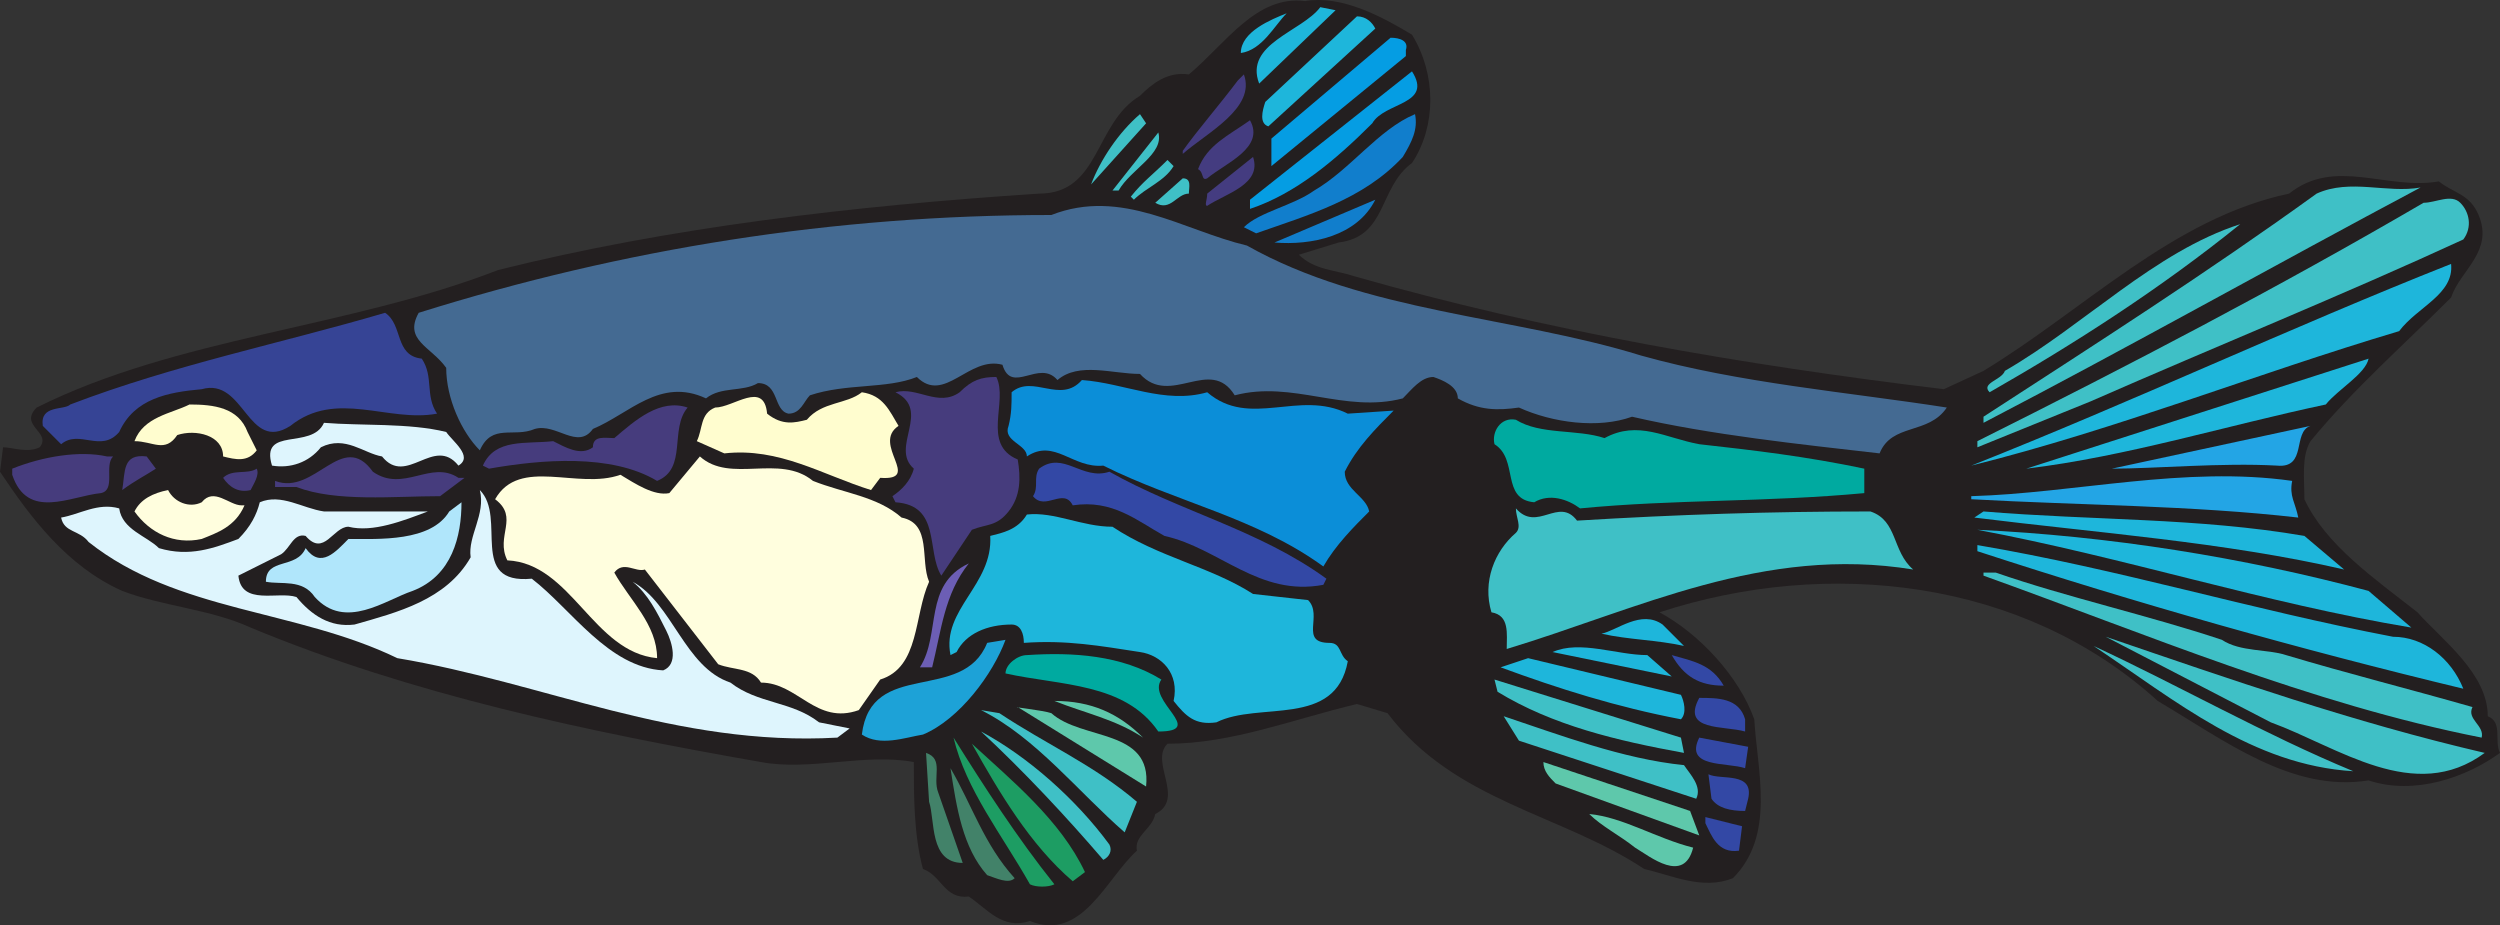 <svg xmlns="http://www.w3.org/2000/svg" width="613.5" height="227.064"><rect width="100%" height="100%" fill="#333333" stroke="none"/><path fill="#231f20" fill-rule="evenodd" d="M237.75 220.011c-6 .75-6.75-5.25-11.25-6.75-2.25-8.25-2.25-18-2.25-26.25-12-2.25-25.5 2.25-37.5 0-42.75-7.5-85.5-16.5-125.25-33-9.75-4.5-21.75-5.25-31.5-9-13.5-6-22.5-18-30-29.25l.75-6c2.25 0 6 1.5 9 0 3-3.75-5.25-5.25-.75-9.75 34.5-17.25 76.5-19.5 113.25-33.75 42-10.5 87-15.75 132.75-18.75 15 0 13.5-17.25 24.75-24 3-3 6.75-6 12-5.25 9-7.5 16.5-19.5 28.5-18 9-1.5 18.75 3.75 26.25 8.25 6 9.75 6 22.5 0 31.5-8.25 6-6 18-18 19.5l-9.75 3c3.75 3.75 9 3.75 13.5 5.25 47.25 13.5 95.25 21.75 144.75 27.75l9.75-4.5c24.75-15 46.5-37.5 75-43.5 11.25-9 24-.75 36.75-3 3.75 3 7.5 3 9.75 8.25 3.75 9-4.5 13.5-6.75 20.25-12 12-24 22.5-34.5 35.25-2.25 3.75-1.5 9-1.5 14.25 5.25 11.25 17.25 19.5 27.75 27.75 6 6.75 17.25 15 17.25 25.5 3.75 1.5 1.5 6 3 9-8.25 6-21 10.5-32.25 6.75-18.75 3-35.25-9.75-51.75-19.5-33-30-81-35.25-122.25-21.75 9.75 5.25 19.5 15.75 23.25 26.25.75 12.75 5.25 28.5-5.25 39-7.5 3-15-.75-21.75-2.25-20.25-13.5-46.5-16.5-63-38.25l-7.5-2.25c-15.75 3.75-30.75 9.75-46.5 9.75-4.5 4.5 4.5 13.5-3 17.25-.75 3.75-5.25 5.25-4.5 9-7.5 6.75-13.5 22.5-26.25 17.25-6.75 2.25-10.5-3-15-6"/><path fill="#1d9d63" fill-rule="evenodd" d="M252.75 217.011c-6.75-12-15.75-23.25-18.75-36 7.5 12 15.75 24.75 24.75 36-1.5.75-4.5.75-6 0"/><path fill="#428269" fill-rule="evenodd" d="M233.25 188.511c5.25 9 8.25 18.75 15.75 27-1.5 1.5-4.5 0-6.75-.75-6-6.75-7.5-16.5-9-26.25"/><path fill="#1d9d63" fill-rule="evenodd" d="M238.5 182.511c9.75 9 21.75 18.75 27.75 31.5l-3 2.25c-10.5-9-18-21.75-24.75-33.75"/><path fill="#5ec8ab" fill-rule="evenodd" d="M390 199.761c8.25.75 16.5 6 25.5 8.25-2.25 9-10.5 2.25-14.25 0-3.75-3-8.25-5.25-11.25-8.25"/><path fill="#428269" fill-rule="evenodd" d="m228 196.761-.75-12c4.5 1.5 1.5 6 3 9.75l6 17.25c-8.25 0-6.75-10.5-8.25-15"/><path fill="#3348a5" fill-rule="evenodd" d="M418.5 202.011v-1.5l9 2.25-.75 6c-5.25.75-6.75-3.75-8.25-6.75"/><path fill="#3fc0c6" fill-rule="evenodd" d="M240.75 179.511c11.25 6 23.25 16.5 31.5 27.75.75 1.5 0 3-1.5 3.75-9-10.5-19.5-21.75-30-31.5"/><path fill="#5ec8ab" fill-rule="evenodd" d="M381.75 192.261c-1.5-1.5-3-3-3-5.25l36 12 2.25 6-35.25-12.75"/><path fill="#231f20" fill-rule="evenodd" d="M336.75 166.761c-2.25 0-3 3-6 2.25.75-3.75 4.5-5.25 3-9-3-2.25-3.75-6.75-8.25-6.75-3.75-6.75 5.25-8.25 3.75-15.75.75-6 13.5-8.25 9-14.25 2.25-2.25-.75-4.5-2.25-6l-2.25.75c-2.25-11.25 13.5-11.25 14.25-22.5.75-1.5 2.25-.75 3.75-.75.75 6.75 15 4.5 11.25 15 6 4.5 3.75 12 6 18-6 3.75-6.75 10.5-7.5 16.5-2.25 6.75 9 11.25 2.25 18.75-.75 17.25 13.5 28.5 25.5 39l-33-15.75-19.5-19.5"/><path fill="#3fc0c6" fill-rule="evenodd" d="m240.75 174.261 4.5.75c11.25 7.5 23.25 12.75 33.75 21.75l-3 7.5c-11.25-9.75-21.75-23.25-35.25-30"/><path fill="#3348a5" fill-rule="evenodd" d="m420 196.011-.75-6c3 1.5 11.25-.75 9.75 6l-.75 3c-3.75 0-6.75-.75-8.25-3"/><path fill="#3fc0c6" fill-rule="evenodd" d="M369 175.761c13.5 4.5 29.25 10.5 44.25 12 1.5 2.25 4.5 5.25 3 8.25l-43.5-14.25-3.75-6m188.25 1.5-40.5-21c30.75 10.5 60.75 21 93 28.5-17.25 12.75-36-1.5-52.5-7.5m-43.5-18.75c21 9.75 42 21.75 63.75 30.75-24.75-1.5-43.5-17.25-63.75-30.75"/><path fill="#5ec8ab" fill-rule="evenodd" d="M249.75 173.511c-1.5 0 6 .75 8.25 1.5 7.5 6.75 24.75 3.75 23.25 18l-31.5-19.5"/><path fill="#3348a5" fill-rule="evenodd" d="m417 181.011 12 2.25-.75 5.25c-4.5-1.5-15 0-11.25-7.5"/><path fill="#3fc0c6" fill-rule="evenodd" d="m367.5 169.761-.75-3 45.75 14.25.75 3.75c-16.5-3-32.25-6.75-45.75-15m119.25-28.5v-.75h3c17.25 6 37.5 10.5 55.5 16.5 4.5 3 11.25 2.25 15.75 3.75 15 4.5 30 8.25 45.75 12.75-1.5 3 3 4.5 2.25 7.5-42-8.25-82.5-25.5-122.25-39.75"/><path fill="#3348a5" fill-rule="evenodd" d="M417 171.261c4.5 0 9.75 0 11.25 5.25v3c-5.25-1.5-15.75 0-11.25-8.25"/><path fill="#5ec8ab" fill-rule="evenodd" d="M258.75 172.011c9 0 15.75 3 21.75 9-6.75-4.5-14.25-6-21.75-9"/><path fill="#1da2d7" fill-rule="evenodd" d="M211.5 180.261c2.25-18.75 24.75-7.5 30.75-22.5l4.5-.75c-3 8.25-11.25 19.5-20.25 23.25-4.5.75-10.5 3-15 0"/><path fill="#00aaa0" fill-rule="evenodd" d="M284.25 179.511c-8.25-12-24-11.25-37.5-14.25 0-2.25 3-4.5 5.25-4.5 11.25-.75 23.25 0 33 6-3.75 5.25 11.25 12.75-.75 12.75"/><path fill="#def5fd" fill-rule="evenodd" d="M97.5 161.511c-24.75-12-54-11.25-75.75-28.5-2.25-3-6-2.25-6.75-6 4.5-.75 9-3.75 14.25-2.25.75 5.25 6.75 6.75 9.75 9.75 7.5 2.25 13.5 0 19.5-2.25 3-3 4.5-6 5.25-9 5.25-2.25 10.5 1.5 15.75 2.25H105c-6 2.25-13.5 5.25-19.5 3.75-3.75 0-6 7.5-10.5 2.25-3-.75-3.75 3-6 4.5l-10.5 5.25c.75 7.5 9.75 3.75 14.25 5.25 3.75 4.5 8.25 7.5 14.25 6.75 10.5-3 22.5-6 28.5-16.5-.75-5.25 3.75-10.5 2.25-16.5 6.75 6.75-3 23.25 12.75 21.75 9.75 7.5 18.75 21.75 32.25 22.5 3.75-1.5 2.25-6.75.75-9.75-2.25-4.5-4.5-9-8.25-12 9.75 5.25 12.75 21 24 24.75 6.75 5.25 15 4.5 21.75 9.75l7.5 1.5-3 2.25c-39.75 2.25-72-13.5-108-19.5"/><path fill="#1eb6db" fill-rule="evenodd" d="m368.25 163.761 6.75-2.25 37.5 9c.75 1.5 1.5 4.5 0 6-15.75-3-30-7.5-44.25-12.75m-80.25 8.25c1.5-6.75-3-11.25-8.25-12-9.75-1.5-18-3-28.5-2.25 0-2.25-.75-4.5-3-4.5-6 0-11.25 2.25-13.5 6.75l-1.5.75c-2.25-11.25 10.5-17.25 9.75-29.25 3-.75 6.75-1.5 9-5.25 6.75-.75 13.5 3 21 3 11.25 7.5 24 9.75 34.5 16.5l13.5 1.5c3.75 3.75-2.25 10.5 5.25 10.5 3 0 2.25 3 4.5 4.5-3 16.5-21.75 9.75-32.25 15-5.25.75-7.5-1.5-10.5-5.25m197.25-36.75v-1.5c35.25 6 66.75 15.75 102 22.5 7.5 0 14.25 5.25 17.25 12.75-40.5-9.75-80.25-21-119.25-33.75"/><path fill="#fffede" fill-rule="evenodd" d="M186.75 167.511c-2.25-3.75-6.75-3-10.5-4.5l-18-23.25c-2.25.75-5.25-2.25-7.5.75 3.75 6.75 10.5 12.75 10.5 21-15.75-1.5-21-23.25-36.75-24-3-6 3-10.5-3-15 6-10.5 20.25-2.25 30.75-6 3.75 2.25 8.25 5.25 12 4.5l7.5-9c7.5 6.75 19.5-.75 27.75 6 7.5 3 15.75 3.75 21.75 9 7.5 1.5 4.5 10.5 6.75 15.75-3.75 8.25-2.25 21-12 24l-5.25 7.5c-10.5 3.75-15-6.75-24-6.75"/><path fill="#3348a5" fill-rule="evenodd" d="M410.25 160.761c5.25 1.5 9.75 2.25 12.75 7.5-6 0-9.75-2.25-12.75-7.5"/><path fill="#1eb6db" fill-rule="evenodd" d="M381 160.011c6.75-3 15.75.75 23.25.75l6 5.25-29.25-6"/><path fill="#6c5eb5" fill-rule="evenodd" d="M225.75 163.761c5.25-8.25.75-20.25 12-25.5-6 7.5-6.75 16.5-9 25.5h-3"/><path fill="#1eb6db" fill-rule="evenodd" d="M393 155.511c3.75-.75 9.75-6 15-2.25l5.25 5.25c-6.75-1.5-13.5-1.5-20.25-3"/><path fill="#3fc0c6" fill-rule="evenodd" d="M369.75 159.261c0-3.75.75-8.25-3.75-9-2.25-7.5.75-15 6-19.5 1.5-1.5 0-3.75 0-6 5.25 6 10.5-3 15 3 24.75-1.5 47.25-2.25 72-2.25 6.75 2.25 5.25 9.75 10.5 14.25-36.75-6-67.5 9.75-99.75 19.5"/><path fill="#1eb6db" fill-rule="evenodd" d="M485.25 130.011c32.25 1.5 65.25 6.75 96 15l10.5 9c-36-6-70.5-17.25-106.5-24"/><path fill="#b0e6fb" fill-rule="evenodd" d="M65.25 142.761c0-6 7.5-3 9.75-8.25 3.75 5.25 7.5.75 10.5-2.25 7.5 0 20.25.75 24.75-6.75l3-2.25c0 8.25-2.25 18-12 21.75-6.75 2.25-16.5 9.75-24 1.5-3-4.5-8.25-3-12-3.75"/><path fill="#231f20" fill-rule="evenodd" d="M462.75 124.011c-3.75-6 .75-10.5 4.5-15 6.75 0 12-6 15.75-10.5-1.5 13.5-6 26.25-.75 41.25l-1.5 3c-10.5-1.5-10.5-14.25-18-18.75"/><path fill="#3348a5" fill-rule="evenodd" d="M285.75 131.511c-6.75-3.75-12.75-9-22.5-7.5-2.25-4.5-6.75 1.5-9.75-2.25 1.5-2.25 0-4.5 1.5-6.75 6-4.5 10.5 3 17.25.75 17.25 9.75 36.75 14.25 53.25 26.25l-.75 1.5c-15.75 3-25.5-9-39-12"/><path fill="#1eb6db" fill-rule="evenodd" d="m484.5 127.011 2.25-1.5c27 2.25 52.5 1.5 78.75 6l9.75 8.25c-29.25-6.75-60.75-9-90.75-12.75"/><path fill="#463c7d" fill-rule="evenodd" d="m219.75 123.261-.75-1.5c2.25-1.5 4.5-3.75 5.25-6.75-6-5.25 4.5-14.25-4.5-18.75 5.25-1.5 10.5 3.75 15.75 0 3-3 5.25-3.75 9-3.75 3 6-3.75 16.5 5.25 20.25.75 4.5.75 9-2.25 12.75s-5.25 3-9 4.5l-7.5 11.25c-3.75-6 0-17.25-11.25-18"/><path fill="#0b8ed8" fill-rule="evenodd" d="M270.75 114.261c-7.5.75-12-6.75-18.75-2.25 0-3-6-3.75-4.5-7.5.75-3 .75-5.25.75-8.25 5.25-4.5 12 3 17.25-3 10.5.75 20.25 6 30.75 3 10.5 9 22.5-.75 34.5 5.25l11.25-.75c-4.5 4.5-9 9-12 15 0 4.5 5.25 6 6 9.75-3.75 3.75-8.25 8.25-11.25 13.5-16.5-12-36-15.75-54-24.75"/><path fill="#23a5e5" fill-rule="evenodd" d="M483.75 122.511v-.75c25.5-.75 52.5-7.5 78.75-3.75-.75 3.75.75 5.25 1.5 9-26.25-3-53.25-3-80.25-4.5"/><path fill="#fffede" fill-rule="evenodd" d="M33 125.511c1.5-3 4.5-4.5 8.25-5.25 1.5 3 5.25 4.5 8.25 3 3-3.75 6.75.75 9.75.75H60c-2.25 5.25-6.75 6.75-10.5 8.25-6.75 1.5-12.75-1.5-16.5-6.75"/><path fill="#00aaa0" fill-rule="evenodd" d="M376.5 123.261c-8.25-.75-3.75-10.5-9.75-14.25-.75-3 1.5-6.75 5.25-6 6 3.75 15 2.25 21.75 4.5 8.25-4.5 15 0 23.25 1.5 13.5 1.5 26.25 3 40.5 6v6c-24 2.25-46.5 1.5-69.75 3.75-3-2.25-7.5-3.75-11.25-1.5"/><path fill="#463c7d" fill-rule="evenodd" d="M3 116.511v-1.5c7.5-3 16.5-4.5 23.25-3h1.5c-2.25 2.25.75 8.25-3 9-7.5.75-18 6.75-21.75-4.5m69.75 3H67.5v-1.5c9.75 3.75 16.5-12.75 24-2.25 7.5 5.25 14.25-3 21 1.5h1.5l-6 4.5c-11.25 0-25.5 1.5-35.25-2.25"/><path fill="#23a5e5" fill-rule="evenodd" d="M567 104.511c-4.5 1.5-.75 10.5-8.25 9.75-13.5-.75-30 .75-40.5.75l48.75-10.5"/><path fill="#fffdcf" fill-rule="evenodd" d="m177.75 111.261-6.75-3c1.5-3 .75-6.75 4.5-8.25 4.5 0 12-6.75 12.75 1.5 3.75 3 6.75 2.25 9.75 1.5 3.75-4.5 9.75-3.75 13.5-6.75 5.25.75 6.75 4.5 9 8.25-6.75 4.5 6 13.5-4.5 12.75l-2.25 3c-12-3.75-22.5-10.5-36-9"/><path fill="#1eb6db" fill-rule="evenodd" d="m497.25 115.011 84-27c-.75 3.75-7.5 7.5-10.5 11.25-24.75 5.25-48.75 12.75-73.5 15.75m-13.5-.75c39.75-15.75 78-33.75 117.75-49.5.75 7.5-8.25 10.5-12.75 16.5-35.25 10.5-69 24-105 33"/><path fill="#463c7d" fill-rule="evenodd" d="M54.75 117.261c2.25-2.25 6-.75 8.25-2.25.75 1.5-.75 3.75-1.5 5.25-3 .75-5.25-.75-6.75-3m65.25-2.25-1.5-.75c3-6.75 10.5-5.25 17.25-6 3 1.5 6.75 3.75 9.75 1.5 0-3 3-2.25 5.25-2.25 5.25-4.5 11.25-9.75 18-7.5-4.5 5.25 0 15-7.5 18-11.25-6.75-28.5-5.25-41.25-3m-90 5.25c.75-4.5 0-9 6-8.25l2.25 3c-2.25 1.5-5.25 3-8.25 5.25"/><path fill="#446a92" fill-rule="evenodd" d="M400.5 102.261c-8.25 3-19.5 1.5-27.75-2.25-5.25.75-9.75.75-15-2.25 0-3-3.75-4.5-6-5.25-3 0-5.25 3-7.5 5.25-14.25 3.75-27-4.5-41.25-.75-6-9.75-15.75 3-23.25-5.25-6.75 0-15-3-20.25 1.5-4.5-5.25-11.25 3.75-13.5-3.75-8.25-2.25-14.25 9.75-21 3-7.5 3-17.25 1.5-26.25 4.5-1.5 1.5-2.25 4.5-5.25 4.5-3.75-.75-2.25-7.5-7.5-7.5-3.75 2.25-9 .75-12.75 3.75-11.25-5.25-18.75 3.75-27.75 7.5-3.75 5.25-9-1.5-14.25 0-5.25 2.25-10.5-1.5-13.5 5.25-4.5-4.5-8.25-12.75-8.25-20.25-3.75-5.25-10.5-6.75-6.75-13.5 50.25-15.75 102-24 155.25-24 17.25-6.75 32.25 3.75 48 7.5 29.25 16.5 65.25 17.25 96.75 27 24 6.75 51 9 75 12.75-4.5 6.75-13.5 3.75-16.5 11.25-19.5-2.25-41.25-4.5-60.75-9"/><path fill="#3fc0c6" fill-rule="evenodd" d="M485.25 108.261c37.5-18.75 73.5-37.5 109.5-58.5 3 0 6.75-2.25 9 0s3 6 .75 9c-29.25 13.5-60.75 26.25-91.5 39.75l-27.75 11.25v-1.5"/><path fill="#def5fd" fill-rule="evenodd" d="M93.75 112.011c-4.5-.75-9-5.25-15-2.25-3 3.75-7.5 5.25-12 4.5-3-9.75 9.75-3.75 12.75-10.5 9 .75 21 0 30 2.25 1.5 2.25 6.75 6 3 8.25-6-7.5-12.75 5.25-18.75-2.25"/><path fill="#fffdcf" fill-rule="evenodd" d="M43.5 106.761c-3 4.5-6 1.5-10.5 1.5 2.25-6 9-6.75 13.5-9 6 0 12 .75 14.25 6.75l2.25 4.5c-2.25 3-5.25 2.25-8.25 1.5 0-5.25-6.75-6.75-11.25-5.25"/><path fill="#3fc0c6" fill-rule="evenodd" d="M486.75 102.261c27.75-18 54.75-35.25 81.75-54.75 8.25-3.75 17.25 0 25.5-1.5-35.25 18.75-71.25 39-107.25 57.75v-1.5"/><path fill="#364495" fill-rule="evenodd" d="M10.5 104.511c-.75-5.25 5.25-3.75 6.75-5.25 25.5-9.75 51.75-15 77.25-22.5 4.5 3 2.25 10.5 9 11.25 3 4.5.75 9 3.75 13.5-12 2.25-24.75-6-36 3-10.5 6.75-11.25-12-21.75-9-8.25.75-16.5 2.25-20.25 10.5-4.5 5.25-9.75-.75-14.25 3l-4.5-4.5"/><path fill="#3fc0c6" fill-rule="evenodd" d="M492 91.011c19.5-11.25 36.75-29.25 57.75-36-19.5 15.75-40.5 29.25-61.5 41.25-2.25-2.25 3-3 3.75-5.25"/><path fill="#117ecc" fill-rule="evenodd" d="M337.5 49.011c-4.5 9-15.75 11.25-24.75 10.5l24.75-10.5m-32.25 6.75c3.75-3.75 12-5.25 17.25-9 9-5.25 15.75-15 24.75-18.75.75 3.75-.75 6.75-3 10.5-9.75 10.5-23.25 14.25-36 18.75l-3-1.5"/><path fill="#059de3" fill-rule="evenodd" d="M346.5 17.511c5.25 8.25-6.75 7.5-9.75 12.75-9 9-18.75 17.25-30 21v-2.25l39.75-31.5"/><path fill="#443c80" fill-rule="evenodd" d="m296.25 47.511 11.25-9c2.25 6.75-6.75 9-11.25 12-.75 0 0-1.5 0-3"/><path fill="#3fc0c6" fill-rule="evenodd" d="M290.25 43.761c2.25 0 1.5 2.25 1.5 3.75-3 0-4.5 4.5-8.25 2.25l6.75-6m-12.75 4.5c3-3.75 5.25-5.25 9-9l1.5 1.5c-2.25 3.75-6.75 5.25-9.75 8.25l-.75-.75m6.75-15.75c1.5 5.25-6.75 9-9.75 14.25H273l11.25-14.25m-4.5-4.5 1.5 2.25-13.5 15c2.25-6 6.75-12.75 12-17.25"/><path fill="#443c80" fill-rule="evenodd" d="M294 41.511c2.25-6 7.5-8.25 12.75-12 3.75 6.75-6 10.5-10.5 14.25-1.5.75-.75-1.5-2.25-2.25"/><path fill="#059de3" fill-rule="evenodd" d="M341.25 9.261c2.25 0 4.5.75 3.75 3v1.5l-33 27v-6.75l29.25-24.75"/><path fill="#443c80" fill-rule="evenodd" d="M290.25 37.011c3.75-5.25 9-11.25 13.5-17.25l1.5-1.5c3 8.25-9 14.25-15 19.5v-.75"/><path fill="#231f20" fill-rule="evenodd" d="M286.5 30.261c2.25-7.5 9.75-11.25 15-16.5.75.75 1.5.75 2.25 1.5l-15 16.5c-.75 0-2.25-.75-2.25-1.5"/><path fill="#1eb6db" fill-rule="evenodd" d="m310.5 25.011 22.5-21c2.25 0 3.75 1.5 4.5 3l-26.25 24c-2.25-.75-1.5-3.75-.75-6M324 1.761l3.75.75-18.75 18c-3.75-9.75 10.5-12.75 15-18.75m-19.5 11.25c0-5.25 7.5-8.25 11.25-9.75-3 3-6 9-11.25 9.75"/></svg>
